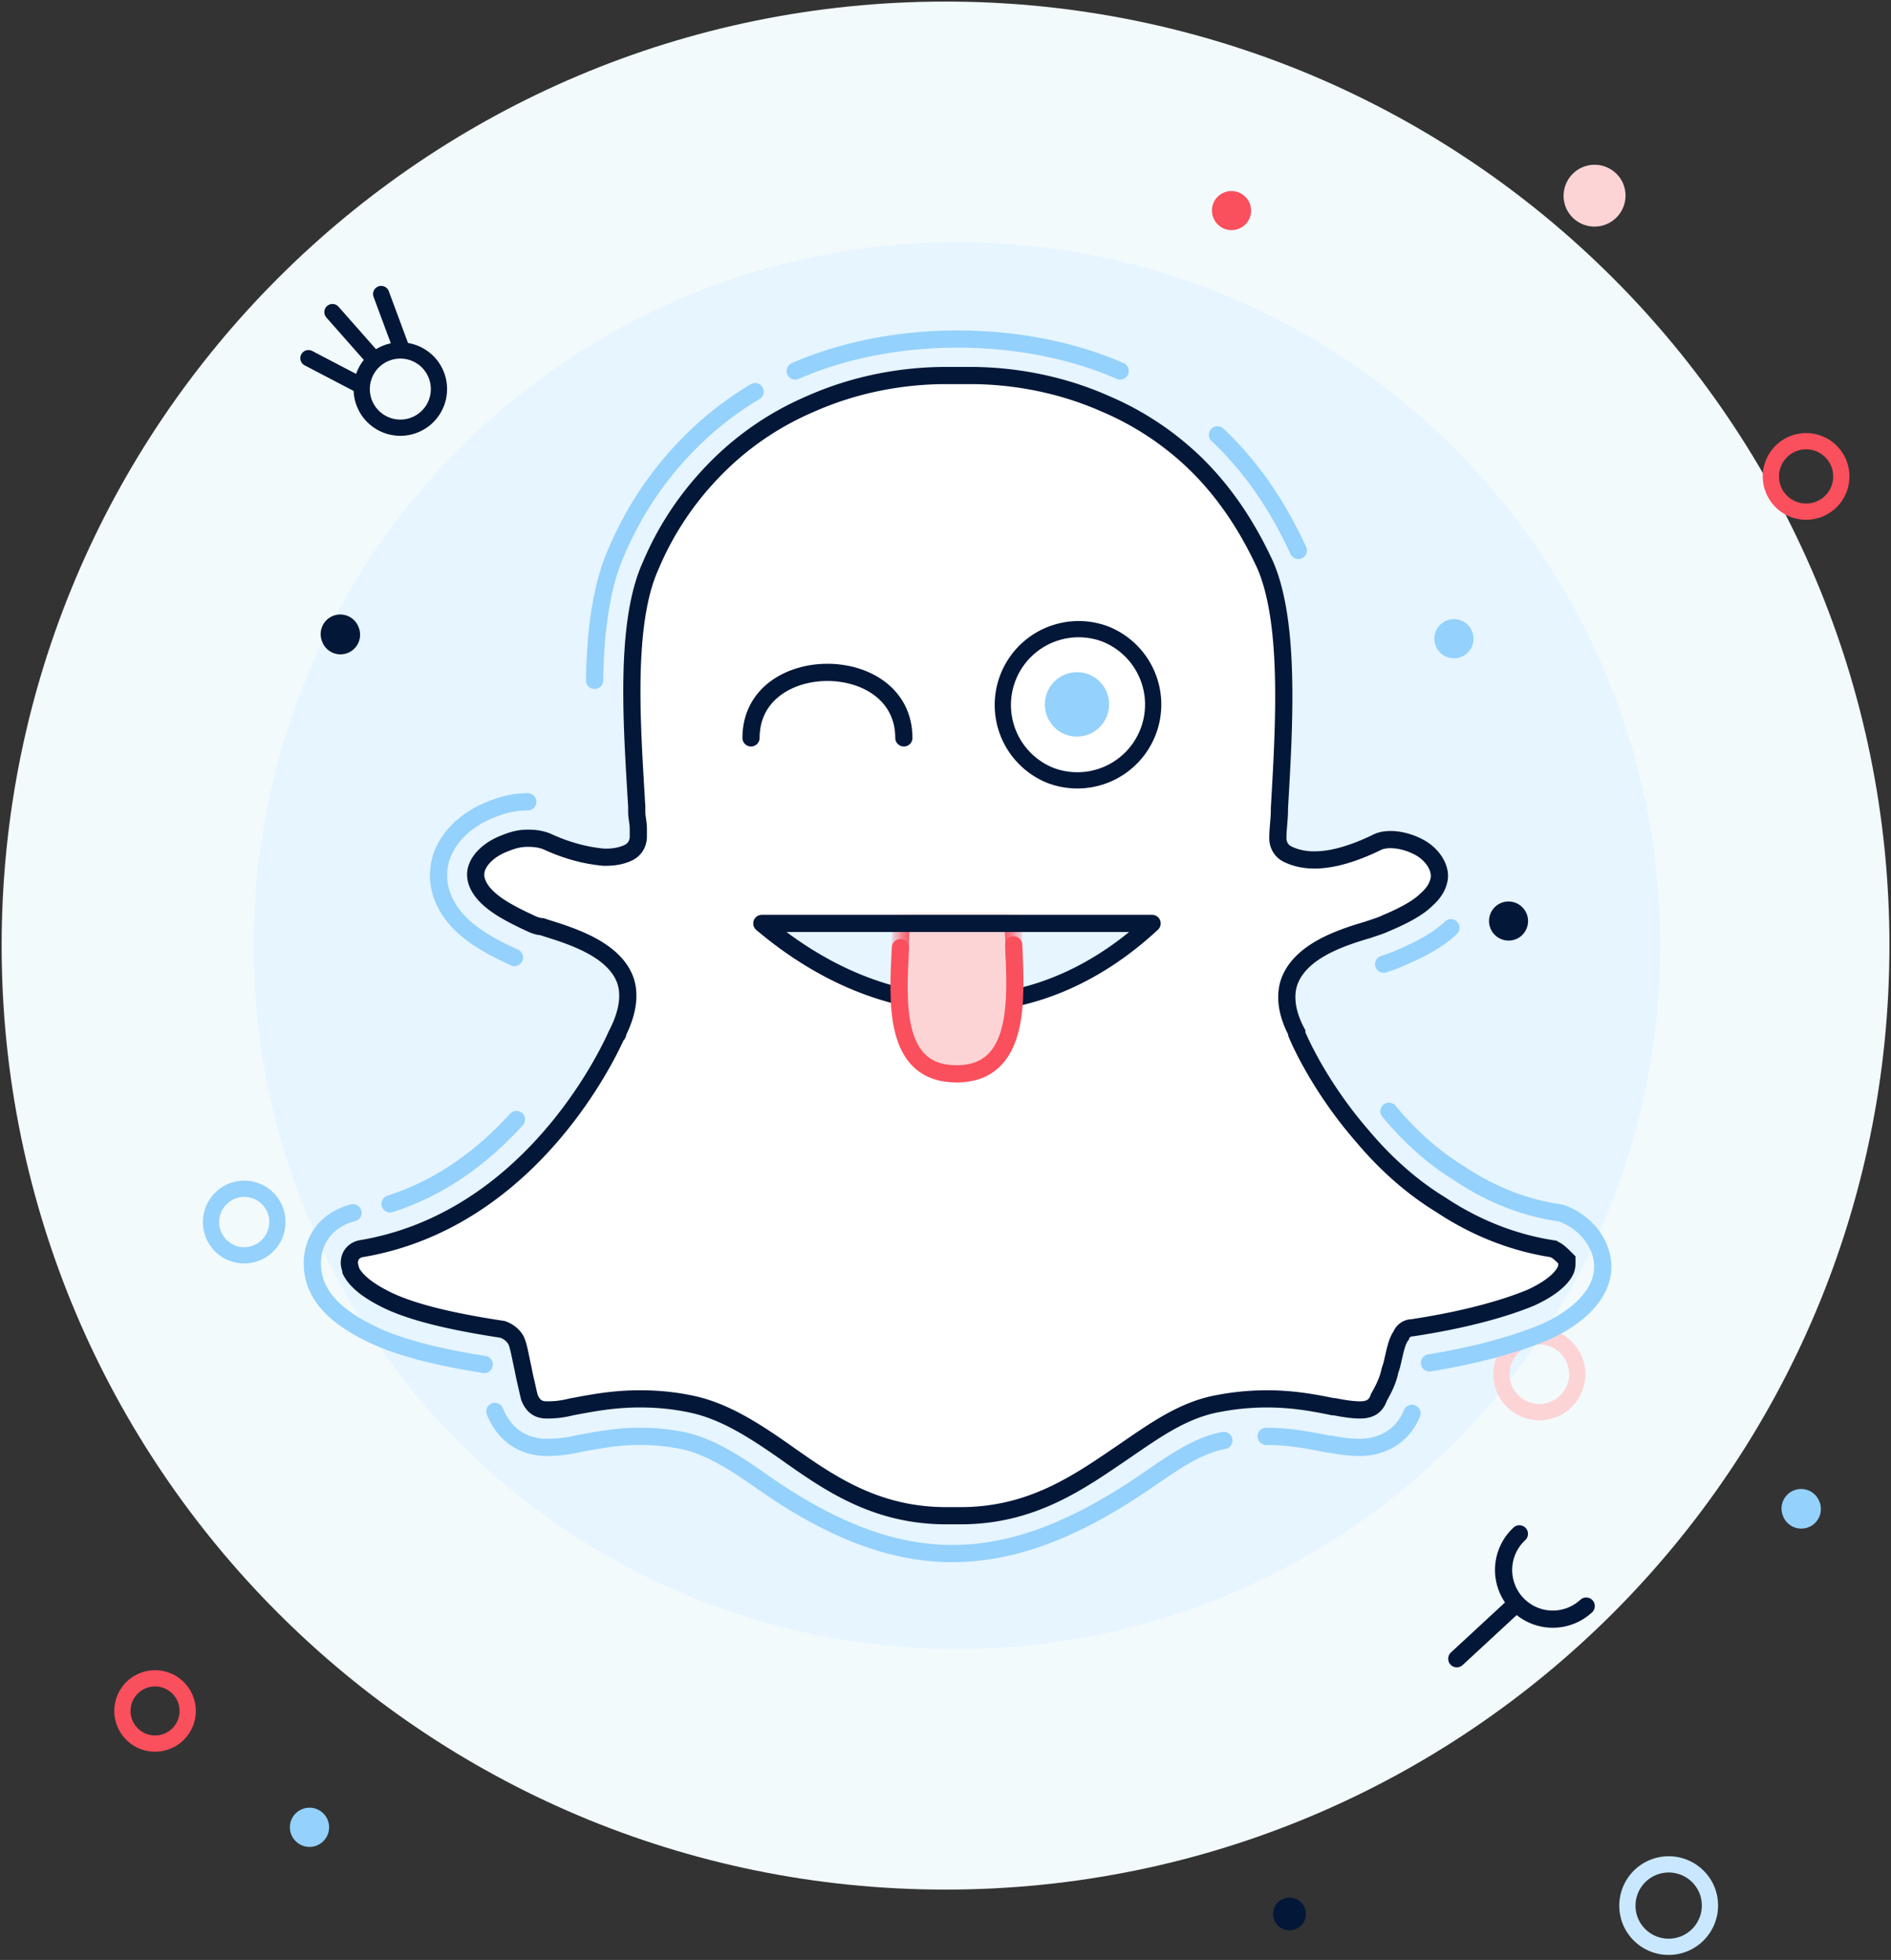 <svg height="171" viewBox="0 0 165 171" width="165" xmlns="http://www.w3.org/2000/svg"><rect x="0" y="0" width="165" height="171" fill="#333333" stroke="none"/><mask id="a" fill="#fff"><path d="M.448.565h10.104v6.503c-3.336.72-6.742.65-10.104-.168V.565z" fill-rule="evenodd"/></mask><g fill="none" fill-rule="evenodd"><path d="M164.863 82.5c0 45.488-36.874 82.363-82.36 82.363S.143 127.988.143 82.5 37.018.137 82.504.137s82.36 36.875 82.36 82.363" fill="#f2fafc"/><path d="M144.864 82.5c0 33.892-27.474 61.367-61.364 61.367S22.136 116.392 22.136 82.5c0-33.89 27.474-61.366 61.364-61.366S144.864 48.61 144.864 82.5" fill="#e6f5ff"/><path d="M138.404 140.127a4.292 4.292 0 0 1-6.065-.237 4.29 4.29 0 0 1 .236-6.065m-.235 6.065l-5.226 4.832" stroke="#031738" stroke-linecap="round" stroke-linejoin="round" stroke-width="1.5"/><path d="M32.404 36.176a3.37 3.37 0 0 1 5.056-4.457 3.368 3.368 0 1 1-5.056 4.455zm-.831-2.492l-4.66-2.435m6.347-5.596l1.83 4.93m-2.387.837l-3.696-4.19" stroke="#031738" stroke-linecap="round" stroke-linejoin="round" stroke-width="1.417"/><path d="M141.67 16.127a2.706 2.706 0 1 0-5.028 2 2.706 2.706 0 0 0 5.027-2" fill="#fcd4d6"/><path d="M148.964 164.96a3.605 3.605 0 1 0-6.7 2.663 3.605 3.605 0 0 0 6.7-2.662z" stroke="#c9e8ff" stroke-linecap="round" stroke-linejoin="round" stroke-width="1.417"/><path d="M158.737 130.97a1.708 1.708 0 1 0-3.16 1.3 1.709 1.709 0 1 0 3.16-1.3" fill="#94d1fc"/><path d="M135.492 116.807a3.307 3.307 0 1 1-2.355 6.182 3.307 3.307 0 0 1 2.355-6.182z" stroke="#fcd4d6" stroke-linecap="round" stroke-linejoin="round" stroke-width="1.417"/><path d="M11.88 151.598c1.283.91 3.06.61 3.97-.67a2.847 2.847 0 1 0-3.97.67z" stroke="#fa4f5c" stroke-linecap="round" stroke-linejoin="round" stroke-width="1.417"/><path d="M128.274 56.694a1.709 1.709 0 1 0-2.867-1.859 1.709 1.709 0 0 0 2.866 1.86M28.716 159.428a1.71 1.71 0 1 1-3.42 0 1.71 1.71 0 0 1 3.42 0" fill="#94d1fc"/><path d="M28.098 55.95a1.709 1.709 0 0 0 3.224-1.137 1.71 1.71 0 1 0-3.224 1.135" fill="#031738"/><path d="M18.503 105.93a2.891 2.891 0 1 1 5.609 1.403 2.891 2.891 0 0 1-5.61-1.402z" stroke="#94d1fc" stroke-linecap="round" stroke-linejoin="round" stroke-width="1.417"/><path d="M160.448 40.432a3.071 3.071 0 0 0-3.99-1.72 3.073 3.073 0 1 0 3.99 1.72z" stroke="#fa4f5c" stroke-linecap="round" stroke-linejoin="round" stroke-width="1.417"/><path d="M132.565 81.788a1.708 1.708 0 1 1-1.814-2.894 1.708 1.708 0 0 1 1.813 2.894m-21.374 85.728a1.428 1.428 0 1 0 2.656-1.054 1.428 1.428 0 0 0-2.656 1.054" fill="#031738"/><path d="M106.052 17.398a1.71 1.71 0 1 0 2.869 1.859 1.71 1.71 0 0 0-2.868-1.859" fill="#fa4f5c"/><path d="M135.474 108.954c-3.583-.55-6.89-1.93-9.783-3.858-2.48-1.516-4.82-3.582-6.888-6.062-3.583-4.134-5.374-8.13-5.65-8.818v-.138c-.964-1.792-1.1-3.445-.55-4.685 1.102-2.48 4.41-3.582 6.75-4.27l.415-.14c.413-.137.826-.275 1.102-.412 1.652-.688 2.892-1.377 3.58-2.066 1.103-.965 1.24-1.93 1.103-2.48-.138-.69-.688-1.516-1.653-2.067-1.24-.69-2.893-.964-3.858-.413-3.17 1.516-5.787 1.93-7.716.964-.55-.275-.826-.826-.826-1.377 0-.826.137-1.653.137-2.48v-.137c.414-7.165.965-16.12-1.24-21.22-1.653-3.58-3.72-6.612-6.338-9.092a25.785 25.785 0 0 0-7.58-4.96c-4.96-2.204-9.506-2.48-11.848-2.48h-2.067c-2.342 0-6.89.276-11.85 2.48a25.797 25.797 0 0 0-7.577 4.96c-2.618 2.48-4.823 5.512-6.338 9.094-2.343 5.098-1.653 14.054-1.24 21.08v.414c0 .552.138.965.138 1.516v.69c0 .55-.276 1.1-.827 1.377-.55.276-1.24.414-1.928.414h-.276c-1.515-.138-3.168-.55-4.96-1.378-.69-.275-1.378-.275-1.653-.275-.69 0-1.24.138-1.93.414-1.515.55-2.617 1.653-2.617 2.755 0 .413.138 1.102.965 1.93.827.825 2.067 1.514 3.858 2.34.276.14.69.276.965.276l.413.138c2.205.69 5.65 1.79 6.75 4.272.552 1.24.415 2.893-.55 4.822 0 .138 0 .138-.137.275-1.24 2.756-8.13 16.26-22.322 18.6-.55.14-.965.552-.965 1.24 0 .276.138.552.138.69.414.827 1.38 1.654 3.033 2.48 2.204 1.102 5.65 1.93 10.195 2.618.413.14.827.414 1.103.828.276.413.414 1.377.69 2.617l.137.69c.138.55.276 1.24.414 1.79.276.69.69 1.103 1.516 1.103.413 0 1.103 0 2.205-.276 1.516-.275 3.445-.688 5.926-.688 1.515 0 2.893.137 4.27.413 2.894.55 5.512 2.204 8.268 4.133 3.72 2.618 7.853 5.65 14.19 5.65h1.241c6.338 0 10.472-3.032 14.33-5.65 2.617-1.79 5.098-3.582 8.13-4.133a22.366 22.366 0 0 1 4.27-.413c2.48 0 4.41.413 5.787.688h.138c.69.138 1.516.276 2.204.276.827 0 1.378-.276 1.653-1.102.552-.965.827-1.654.965-2.342l.138-.414c.275-1.102.413-2.067.827-2.618.137-.413.55-.69.964-.69 4.548-.688 7.993-1.652 10.335-2.617 1.515-.688 2.617-1.515 3.03-2.342.14-.275.14-.55.14-.69v-.274c-.553-.552-.828-.828-1.242-.966z" fill="#fff"/><path d="M135.474 108.954c-3.583-.55-6.89-1.93-9.783-3.858-2.48-1.516-4.82-3.582-6.888-6.062-3.583-4.134-5.374-8.13-5.65-8.818v-.138c-.964-1.792-1.1-3.445-.55-4.685 1.102-2.48 4.41-3.582 6.75-4.27l.415-.14c.413-.137.826-.275 1.102-.412 1.652-.688 2.892-1.377 3.58-2.066 1.103-.965 1.24-1.93 1.103-2.48-.138-.69-.688-1.516-1.653-2.067-1.24-.69-2.893-.964-3.858-.413-3.17 1.516-5.787 1.93-7.716.964-.55-.275-.826-.826-.826-1.377 0-.826.137-1.653.137-2.48v-.137c.414-7.165.965-16.12-1.24-21.22-1.653-3.58-3.72-6.612-6.338-9.092a25.785 25.785 0 0 0-7.58-4.96c-4.96-2.204-9.506-2.48-11.848-2.48h-2.067c-2.342 0-6.89.276-11.85 2.48a25.797 25.797 0 0 0-7.577 4.96c-2.618 2.48-4.823 5.512-6.338 9.094-2.343 5.098-1.653 14.054-1.24 21.08v.414c0 .552.138.965.138 1.516v.69c0 .55-.276 1.1-.827 1.377-.55.276-1.24.414-1.928.414h-.276c-1.515-.138-3.168-.55-4.96-1.378-.69-.275-1.378-.275-1.653-.275-.69 0-1.24.138-1.93.414-1.515.55-2.617 1.653-2.617 2.755 0 .413.138 1.102.965 1.93.827.825 2.067 1.514 3.858 2.34.276.14.69.276.965.276l.413.138c2.205.69 5.65 1.79 6.75 4.272.552 1.24.415 2.893-.55 4.822 0 .138 0 .138-.137.275-1.24 2.756-8.13 16.26-22.322 18.6-.55.14-.965.552-.965 1.24 0 .276.138.552.138.69.414.827 1.38 1.654 3.033 2.48 2.204 1.102 5.65 1.93 10.195 2.618.413.14.827.414 1.103.828.276.413.414 1.377.69 2.617l.137.69c.138.55.276 1.24.414 1.79.276.69.69 1.103 1.516 1.103.413 0 1.103 0 2.205-.276 1.516-.275 3.445-.688 5.926-.688 1.515 0 2.893.137 4.27.413 2.894.55 5.512 2.204 8.268 4.133 3.72 2.618 7.853 5.65 14.19 5.65h1.241c6.338 0 10.472-3.032 14.33-5.65 2.617-1.79 5.098-3.582 8.13-4.133a22.366 22.366 0 0 1 4.27-.413c2.48 0 4.41.413 5.787.688h.138c.69.138 1.516.276 2.204.276.827 0 1.378-.276 1.653-1.102.552-.965.827-1.654.965-2.342l.138-.414c.275-1.102.413-2.067.827-2.618.137-.413.55-.69.964-.69 4.548-.688 7.993-1.652 10.335-2.617 1.515-.688 2.617-1.515 3.03-2.342.14-.275.14-.55.14-.69v-.274c-.553-.552-.828-.828-1.242-.966z" stroke="#031738" stroke-width="1.5"/><path d="M91.648 67.65a6.618 6.618 0 0 1 4.713-12.366 6.618 6.618 0 0 1 3.826 8.54 6.614 6.614 0 0 1-8.538 3.826z" stroke="#031738" stroke-linecap="round" stroke-linejoin="round" stroke-width="1.417"/><path d="M93.002 64.095a2.811 2.811 0 1 1 2-5.254 2.811 2.811 0 0 1-1.999 5.254" fill="#94d1fc"/><path d="M65.53 64.382c0-7.625 13.337-7.625 13.337 0" stroke="#031738" stroke-linecap="round" stroke-linejoin="round" stroke-width="1.5"/><path d="M66.473 80.565h34.054c-10.36 9.617-23.342 9.044-34.054 0" fill="#e6f5ff"/><path d="M.642-.103h9.75c0 4.448 1.54 13.127-4.93 13.127-6.496 0-4.82-8.605-4.82-13.127z" fill="#fcd4d6" mask="url(#a)" transform="translate(78 80)"/><path d="M.642-.103h9.75c0 4.448 1.54 13.127-4.93 13.127-6.496 0-4.82-8.605-4.82-13.127z" mask="url(#a)" stroke="#fa4f5c" stroke-linecap="round" stroke-linejoin="round" stroke-width="1.5" transform="translate(78 80)"/><path d="M66.473 80.565h34.054c-10.36 9.617-23.342 9.044-34.054 0z" stroke="#031738" stroke-linecap="round" stroke-linejoin="round" stroke-width="1.5"/><path d="M88.52 84.11c.157 4.406-.062 9.582-5.057 9.582-5.216 0-5.164-5.547-4.94-10.074l9.996.492z" fill="#fcd4d6"/><g stroke-linecap="round" stroke-linejoin="round" stroke-width="1.5"><path d="M88.447 82.444c.207 4.638.66 11.248-4.984 11.248-5.584 0-5.13-6.356-4.893-11.013" stroke="#fa4f5c"/><path d="M46.052 69.955c-1.108 0-2.064.222-3.087.628-2.45.907-4.7 2.996-4.7 5.782 0 1.64.773 3.08 1.913 4.222 1.32 1.32 3.11 2.216 4.71 2.954m.176 14.13c-3.112 3.42-6.747 5.997-11.03 7.365m-3.234.777c-2.127.534-3.55 2.193-3.548 4.42.003 2.983 2.418 4.797 4.96 6.067 2.886 1.443 6.728 2.218 10.043 2.748m.924 4.093c.78 1.95 2.39 3.138 4.523 3.14 1.003 0 1.91-.112 2.882-.347 1.788-.325 3.4-.62 5.242-.618 1.234 0 2.44.118 3.65.353 2.49.483 4.968 2.164 7.013 3.6 12.068 8.472 21.347 8.253 33.427.028 2.025-1.38 4.41-3.172 6.875-3.62m3.688-.36c1.805 0 3.39.273 5.146.624l.304.06h.147c.83.158 1.688.28 2.527.28 2.106-.002 3.81-1.042 4.597-2.97m1.534-4.4c3.35-.557 6.87-1.373 9.97-2.65l.056-.023.054-.024c1.785-.813 3.682-2.037 4.586-3.843 1.355-2.708-.556-5.65-3.237-6.542l-.272-.042c-3.082-.475-5.932-1.657-8.52-3.383-2.358-1.45-4.37-3.278-6.138-5.4l-.04-.05m-.463-12.83c.473-.157.954-.316 1.407-.53 1.532-.643 3.26-1.49 4.462-2.653m-13.312-32.916c-1.743-3.776-4.016-7.225-7.053-10.087M97.74 32.37c-8.474-3.717-19.874-3.716-28.35 0m-3.502 1.8a28.679 28.679 0 0 0-4.99 3.767 30.042 30.042 0 0 0-7.077 10.139c-1.406 3.09-1.872 7.16-1.94 11.286" stroke="#94d1fc"/></g></g></svg>